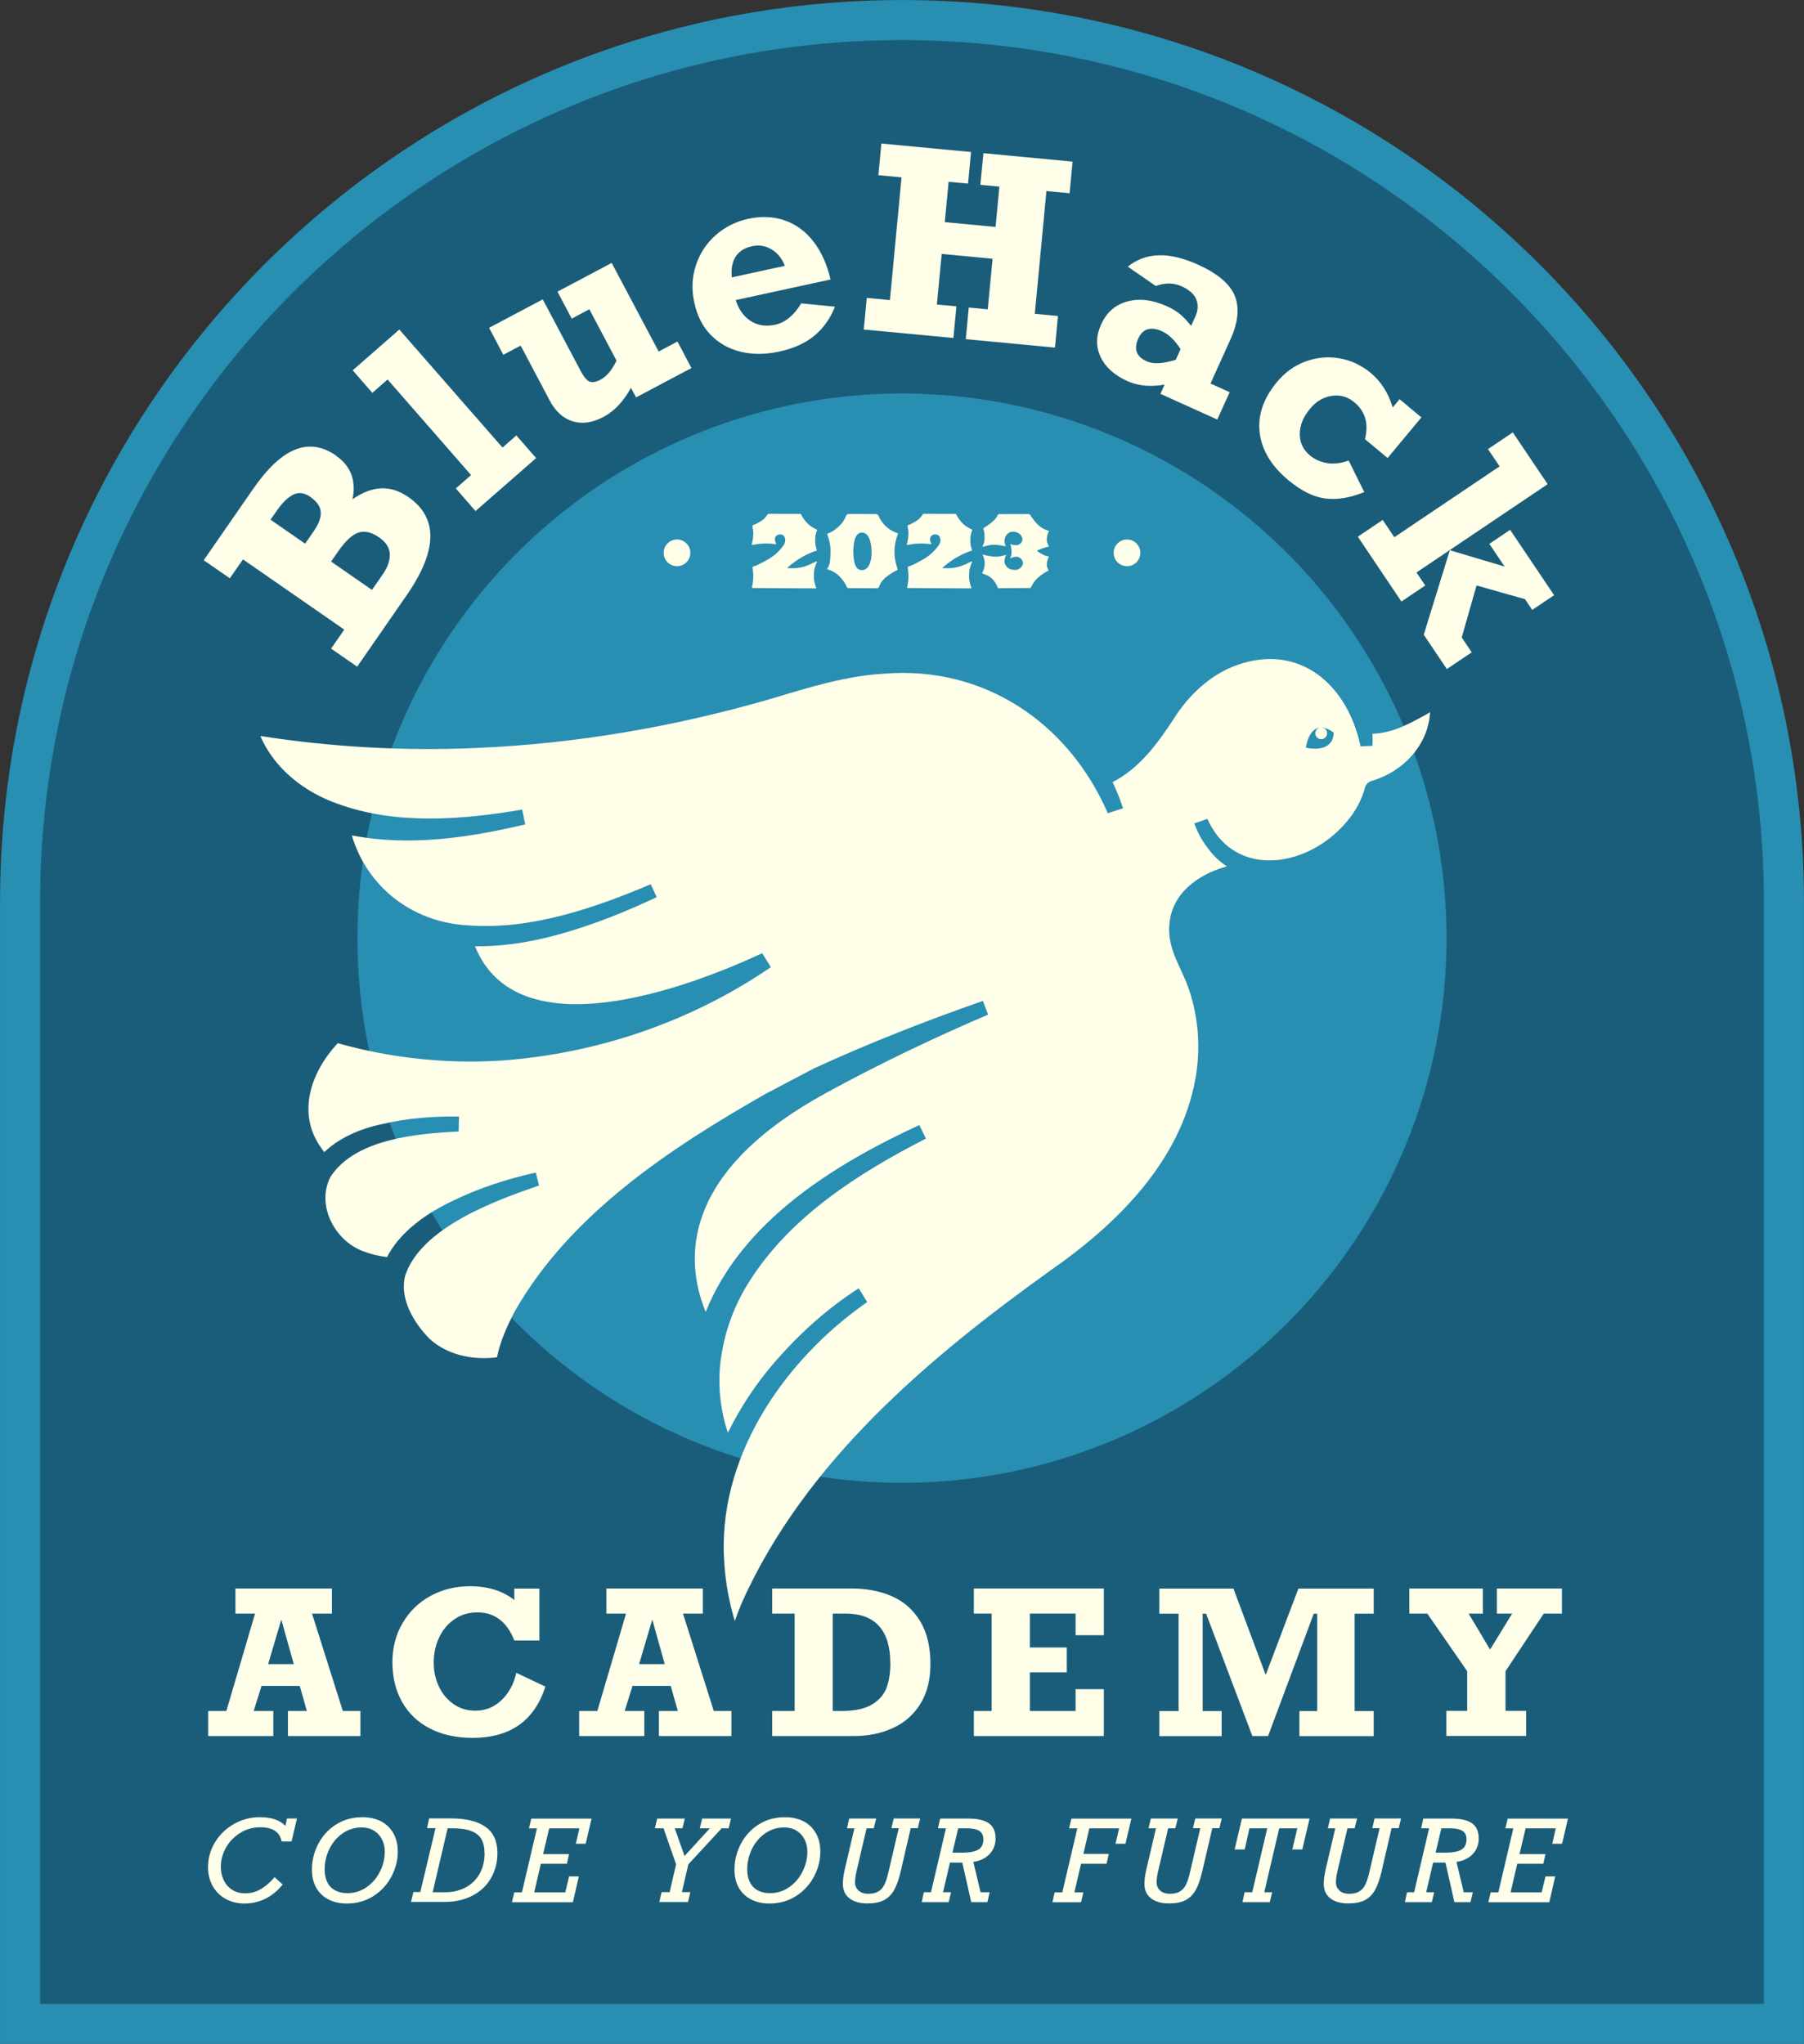 <?xml version="1.0" encoding="UTF-8"?><svg id="_レイヤー_2" xmlns="http://www.w3.org/2000/svg" viewBox="0 0 198.6 224.96"><rect x="0" y="0" width="198.6" height="224.96" fill="#333333" stroke="none"/><defs><style>.cls-1{fill:#fffee9;}.cls-2{fill:#288eb2;}.cls-3{fill:#1a5d7a;stroke:#288eb2;stroke-miterlimit:10;stroke-width:4.41px;}</style></defs><g id="logo_design"><g id="for_light_bg"><path class="cls-3" d="m99.3,2.21h0c53.59,0,97.09,43.51,97.09,97.09v123.46H2.21v-123.46C2.21,45.71,45.71,2.21,99.3,2.21Z"/><circle class="cls-2" cx="99.3" cy="103.26" r="59.95"/><path class="cls-1" d="m36.98,50.15c1.64,1.13,2.25,2.74,1.83,4.8,1.09-.76,2.14-1.16,3.16-1.2,1.02-.04,2.01.28,2.99.96,3.29,2.28,3.22,5.89-.2,10.82l-5.44,7.85-2.87-1.99,1.45-2.09-11.15-7.73-1.45,2.08-2.87-1.99,5.44-7.85c1.58-2.28,3.12-3.72,4.62-4.32,1.5-.6,3-.39,4.48.64Zm-2.81,4.54c-.66-.46-1.28-.54-1.88-.25-.59.29-1.19.87-1.79,1.73l-.72,1.03,3.81,2.64.94-1.36c.55-.8.82-1.5.78-2.11-.03-.61-.42-1.17-1.16-1.68Zm7.55,4.45c-.82-.57-1.58-.74-2.26-.52-.69.23-1.43.92-2.24,2.08l-.77,1.11,4.5,3.12,1.2-1.73c.54-.78.79-1.52.76-2.22-.03-.7-.43-1.32-1.18-1.84Z"/><path class="cls-1" d="m56.85,47.93l2.17,2.49-6.67,5.83-2.17-2.49,1.68-1.47-9.19-10.52-1.68,1.47-2.16-2.48,5.13-4.49,11.36,12.99,1.53-1.34Z"/><path class="cls-1" d="m66.11,41.79c.69-.37,1.28-1.07,1.76-2.1l-2.99-5.65-1.94,1.03-1.57-2.97,5.97-3.16,5.17,9.75,2.07-1.1,1.54,2.92-6.1,3.23-.56-1.06c-.82,1.5-1.82,2.57-3.01,3.2-1.23.65-2.37.82-3.41.49-1.04-.32-1.88-1.08-2.52-2.28l-3.2-6.05-1.91,1.01-1.57-2.97,5.91-3.13,4.23,7.98c.32.59.63.95.93,1.07.31.12.71.05,1.22-.22Z"/><path class="cls-1" d="m91.44,30.76l-10.45,2.27c.34,1.05.9,1.82,1.67,2.31s1.66.62,2.66.41c1.11-.24,2.08-1.03,2.89-2.36l3.71.37c-.52,1.31-1.28,2.38-2.28,3.2-1,.82-2.28,1.39-3.83,1.73-1.55.34-2.98.34-4.29.02-1.31-.32-2.41-.95-3.3-1.87s-1.48-2.11-1.79-3.55c-.31-1.42-.25-2.78.18-4.09.43-1.3,1.15-2.41,2.17-3.31,1.02-.9,2.21-1.5,3.57-1.8,1.48-.32,2.83-.26,4.07.18,1.24.44,2.29,1.22,3.15,2.34.86,1.12,1.48,2.51,1.86,4.15Zm-8.65-3.66c-.8.17-1.39.54-1.78,1.11-.38.57-.54,1.34-.45,2.32l5.84-1.27c-.31-.81-.79-1.41-1.46-1.81s-1.38-.52-2.15-.35Z"/><path class="cls-1" d="m104.43,20.01l-.42,4.44,5.59.53.42-4.44-2.09-.2.33-3.48,9.82.93-.33,3.48-2.55-.24-1.28,13.51,2.55.24-.33,3.48-9.82-.93.33-3.48,2.09.2.53-5.57-5.6-.53-.53,5.57,2.15.2-.33,3.48-9.87-.93.33-3.48,2.55.24,1.28-13.51-2.55-.24.33-3.48,9.87.93-.33,3.48-2.15-.2Z"/><path class="cls-1" d="m135.45,37.38l-2.19,4.83,2.11.96-1.36,3.01-6.26-2.83.46-1.02c-1.55.28-2.92.15-4.11-.39-1.43-.65-2.42-1.54-2.94-2.66-.53-1.13-.51-2.32.06-3.57.6-1.33,1.56-2.17,2.89-2.53,1.33-.36,2.79-.18,4.39.54.55.25,1.02.54,1.4.85.38.32.79.75,1.23,1.3l.47-1.04c.3-.66.33-1.29.1-1.87-.24-.59-.77-1.06-1.59-1.44-.9-.41-1.86-.42-2.87-.04l-3.08-2.13c1.95-1.59,4.52-1.67,7.71-.23,2.19.99,3.54,2.14,4.07,3.46.53,1.32.36,2.92-.49,4.8Zm-9.24,2.38c.75.34,1.82.28,3.23-.16l.53-1.17c-.63-.98-1.32-1.65-2.07-1.98-.6-.27-1.12-.33-1.56-.2s-.78.47-1.02.99c-.53,1.17-.23,2.01.89,2.51Z"/><path class="cls-1" d="m153.31,44.86l.77-.92,2.4,2-3.72,4.47-2.49-2.07c.42-1.71.04-3.06-1.17-4.06-.73-.61-1.56-.85-2.49-.71s-1.72.61-2.39,1.42c-.74.89-1.12,1.81-1.13,2.76s.36,1.74,1.12,2.38c.55.46,1.21.74,1.96.85.75.1,1.52,0,2.3-.29l1.72,3.47c-1.54.63-2.96.87-4.26.71s-2.67-.83-4.1-2.02c-1.86-1.55-2.91-3.28-3.15-5.2-.24-1.92.39-3.78,1.89-5.59.89-1.08,1.95-1.84,3.17-2.28,1.22-.44,2.45-.56,3.72-.34,1.26.22,2.4.75,3.42,1.59,1.16.96,1.98,2.25,2.45,3.84Z"/><path class="cls-1" d="m156.89,64.45l-2.61,1.76-4.8-7.14,2.74-1.84,1.28,1.9,11.59-7.8-1.28-1.9,2.73-1.84,3.84,5.7-14.44,9.72.97,1.44Zm9.36-6.13l4.84,7.19-2.41,1.62-.79-1.18-5.34-1.51-1.63,5.72,1.1,1.64-2.74,1.84-2.54-3.78,2.87-9.3,6.03,1.8-1.68-2.5,2.3-1.55Z"/><path class="cls-1" d="m34.35,177.6l3.39,10.72h1.94v2.76h-7.98v-2.76h2.08l-.78-2.76h-4.21l-.86,2.76h2.16v2.76h-7.17v-2.76h2l3.16-10.72h-2.16v-2.76h10.62v2.76h-2.19Zm-3.38.66l-1.45,4.9h2.82l-1.37-4.9Z"/><path class="cls-1" d="m56.62,176.1v-1.25h2.76v5.71h-2.76c-.81-2.06-2.16-3.09-4.06-3.09-.94,0-1.78.24-2.5.73s-1.3,1.15-1.7,2c-.41.84-.61,1.78-.61,2.81,0,.96.19,1.84.58,2.64.38.8.92,1.44,1.61,1.92s1.48.72,2.38.72c1.11,0,2.07-.38,2.88-1.15s1.36-1.77,1.64-3.02l3.2,1.52c-1.21,3.76-3.88,5.64-8.02,5.64-1.78,0-3.34-.34-4.67-1.02-1.33-.68-2.36-1.65-3.07-2.91-.72-1.26-1.08-2.72-1.08-4.4,0-1.59.37-3.02,1.11-4.29s1.76-2.27,3.06-2.99,2.76-1.08,4.38-1.08c1.96,0,3.59.51,4.88,1.52Z"/><path class="cls-1" d="m75.19,177.6l3.39,10.72h1.94v2.76h-7.98v-2.76h2.08l-.78-2.76h-4.21l-.86,2.76h2.16v2.76h-7.17v-2.76h2l3.16-10.72h-2.16v-2.76h10.62v2.76h-2.19Zm-3.38.66l-1.45,4.9h2.82l-1.37-4.9Z"/><path class="cls-1" d="m102.43,183.16c0,1.7-.36,3.14-1.08,4.33s-1.72,2.08-2.99,2.68c-1.27.6-2.74.91-4.4.91h-8.95v-2.76h2.47v-10.72h-2.47v-2.76h8.75c1.67,0,3.16.29,4.45.86s2.32,1.48,3.08,2.72c.76,1.25,1.14,2.82,1.14,4.73Zm-4.42-.14c0-1.79-.42-3.14-1.24-4.05s-2.05-1.37-3.66-1.37h-1.43v10.72h.99c1.46,0,2.58-.25,3.37-.74.79-.49,1.31-1.12,1.58-1.87.27-.76.4-1.65.4-2.69Z"/><path class="cls-1" d="m118.41,179.98v-2.38h-5.03v3.73h4.06v2.74h-4.06v4.25h5.03v-2.4h3.11v5.16h-14.31v-2.76h1.96v-10.72h-1.96v-2.76h14.31v5.14h-3.11Z"/><path class="cls-1" d="m142.94,174.85h8.29v2.76h-2.1v10.72h2.1v2.76h-8.18v-2.76h1.96v-10.72h-.38l-5.03,13.47h-1.73l-5.09-13.47h-.38v10.72h2.09v2.76h-6.86v-2.76h2.12v-10.72h-2.12v-2.76h8.16l3.55,9.5,3.6-9.5Z"/><path class="cls-1" d="m161.68,177.6l2.36,3.96,2.43-3.96h-1.68v-2.76h7.16v2.76h-2l-4.21,6.34v4.37h2.27v2.76h-8.78v-2.76h2.29v-4.37l-4.39-6.34h-1.98v-2.76h8.1v2.76h-1.57Z"/><path class="cls-1" d="m31.42,200.94l.18-.79h1.09l-.59,2.53h-1.09c-.21-1.04-.99-1.56-2.35-1.56-.81,0-1.54.2-2.2.61s-1.19.94-1.57,1.61c-.38.67-.58,1.38-.58,2.14,0,.55.11,1.04.33,1.49.22.44.53.79.93,1.04.4.25.88.38,1.43.38.58,0,1.14-.14,1.67-.44s1.05-.74,1.56-1.34l.89.81c-1.13,1.39-2.54,2.09-4.23,2.09-.75,0-1.42-.17-2.03-.49-.6-.33-1.08-.8-1.43-1.4-.35-.6-.53-1.31-.53-2.12,0-.98.26-1.89.77-2.73.51-.84,1.21-1.51,2.08-2.01.88-.5,1.83-.75,2.86-.75.63,0,1.17.08,1.63.23.46.15.85.39,1.16.71Z"/><path class="cls-1" d="m43.79,203.81c0,.96-.24,1.88-.71,2.76-.47.88-1.13,1.58-1.98,2.13-.85.54-1.82.81-2.9.81-.79,0-1.48-.15-2.06-.46-.58-.3-1.03-.74-1.34-1.3-.31-.56-.46-1.22-.46-1.97,0-.98.23-1.92.68-2.8.46-.89,1.11-1.61,1.95-2.15s1.82-.82,2.93-.82c.79,0,1.48.16,2.06.46.58.31,1.03.75,1.35,1.32s.48,1.24.48,2.02Zm-5.53,4.56c.77,0,1.46-.22,2.09-.65.62-.43,1.12-1,1.47-1.71.36-.7.54-1.43.54-2.19,0-.52-.11-.99-.32-1.39-.21-.4-.51-.72-.89-.95-.38-.23-.83-.34-1.34-.34-.76,0-1.46.21-2.08.64-.62.43-1.11,1-1.46,1.71-.35.71-.53,1.47-.53,2.27s.22,1.48.66,1.93c.44.45,1.06.68,1.86.68Z"/><path class="cls-1" d="m54.76,203.96c0,1.03-.24,1.95-.71,2.76-.47.82-1.15,1.46-2.03,1.92s-1.92.7-3.1.7h-3.67l.26-1.09h.76l1.68-7.04h-.94l.24-1.07h2.28c1.74,0,3.05.31,3.92.94.88.62,1.31,1.58,1.31,2.87Zm-1.42,0c0-.63-.12-1.15-.35-1.55-.24-.4-.62-.7-1.15-.89-.53-.2-1.24-.29-2.13-.29h-.43l-1.65,7.04h1.39c.85,0,1.6-.18,2.26-.54.66-.36,1.17-.86,1.53-1.51.36-.65.54-1.4.54-2.25Z"/><path class="cls-1" d="m63.4,202.92l.38-1.68h-3.32l-.67,2.83h2.86l-.24,1.07h-2.87l-.73,3.14h3.42l.42-1.75h1.07l-.65,2.84h-6.71l.26-1.09h.84l1.65-7.04h-.88l.26-1.07h6.63l-.64,2.76h-1.1Z"/><path class="cls-1" d="m74.28,201.23l1.08,3.05,2.79-3.05h-1.11l.26-1.07h3.17l-.25,1.07h-.77l-3.67,3.97-.71,3.06h.93l-.26,1.09h-3.16l.26-1.09h.88l.71-3.06-1.38-3.97h-.96l.26-1.07h3.04l-.26,1.07h-.85Z"/><path class="cls-1" d="m90.31,203.81c0,.96-.24,1.88-.71,2.76-.47.88-1.13,1.58-1.98,2.13-.85.54-1.82.81-2.9.81-.79,0-1.48-.15-2.06-.46-.58-.3-1.03-.74-1.34-1.3-.31-.56-.46-1.22-.46-1.97,0-.98.23-1.92.68-2.8.46-.89,1.11-1.61,1.95-2.15s1.82-.82,2.93-.82c.79,0,1.48.16,2.06.46.58.31,1.03.75,1.35,1.32s.48,1.24.48,2.02Zm-5.53,4.56c.77,0,1.46-.22,2.09-.65.62-.43,1.12-1,1.47-1.71.36-.7.54-1.43.54-2.19,0-.52-.11-.99-.32-1.39-.21-.4-.51-.72-.89-.95-.38-.23-.83-.34-1.34-.34-.76,0-1.46.21-2.08.64-.62.43-1.11,1-1.46,1.71-.35.71-.53,1.47-.53,2.27s.22,1.48.66,1.93c.44.45,1.06.68,1.86.68Z"/><path class="cls-1" d="m95.4,201.23l-1.09,4.66c-.12.52-.18.95-.18,1.3s.12.63.37.88c.25.24.61.37,1.08.37s.83-.08,1.11-.25c.28-.16.5-.41.67-.75.17-.33.32-.81.46-1.43l1.12-4.79h-.81l.26-1.07h2.91l-.26,1.07h-.78l-1.1,4.74c-.2.88-.45,1.58-.74,2.09s-.68.88-1.14,1.11c-.46.23-1.05.34-1.78.34-.86,0-1.53-.19-2-.57-.48-.38-.71-.91-.71-1.58,0-.46.07-.97.2-1.55l1.07-4.57h-.82l.25-1.07h2.97l-.27,1.07h-.8Z"/><path class="cls-1" d="m109.6,202.34c0,.69-.22,1.27-.66,1.73-.44.46-1.03.75-1.79.86l.8,3.34h1l-.25,1.09h-1.78l-.98-4.35h-1.36l-.76,3.26h.88l-.26,1.09h-2.97l.24-1.09h.78l1.65-7.04h-.88l.24-1.07h3.04c1.05,0,1.82.17,2.32.52.5.35.74.9.74,1.67Zm-1.35.06c0-.4-.15-.69-.44-.88-.3-.19-.78-.29-1.46-.29h-.86l-.64,2.69h.92c.65,0,1.15-.05,1.51-.16.36-.11.61-.27.76-.49.14-.22.22-.5.22-.86Z"/><path class="cls-1" d="m122.81,202.92l.39-1.68h-3.28l-.65,2.81h2.8l-.25,1.09h-2.81l-.73,3.14h.99l-.26,1.09h-3.15l.25-1.09h.84l1.65-7.04h-.91l.26-1.07h6.6l-.65,2.76h-1.09Z"/><path class="cls-1" d="m128.6,201.23l-1.09,4.66c-.12.52-.18.95-.18,1.3s.12.63.37.88c.25.24.61.37,1.08.37s.83-.08,1.11-.25c.28-.16.5-.41.67-.75.17-.33.32-.81.46-1.43l1.12-4.79h-.81l.26-1.07h2.91l-.26,1.07h-.78l-1.1,4.74c-.2.88-.45,1.58-.74,2.09s-.68.88-1.14,1.11c-.46.23-1.05.34-1.78.34-.86,0-1.53-.19-2-.57-.48-.38-.71-.91-.71-1.58,0-.46.07-.97.2-1.55l1.07-4.57h-.82l.25-1.07h2.97l-.27,1.07h-.8Z"/><path class="cls-1" d="m142.27,203.56l.55-2.33h-1.99l-1.65,7.04h.87l-.26,1.09h-3.01l.24-1.09h.84l1.65-7.04h-1.96l-.52,2.33h-1.11l.8-3.4h7.45l-.8,3.4h-1.09Z"/><path class="cls-1" d="m148.34,201.23l-1.09,4.66c-.12.52-.18.95-.18,1.3s.12.63.37.88c.25.24.61.37,1.08.37s.83-.08,1.11-.25c.28-.16.5-.41.67-.75.17-.33.32-.81.46-1.43l1.12-4.79h-.81l.26-1.07h2.91l-.26,1.07h-.78l-1.1,4.74c-.2.88-.45,1.58-.74,2.09s-.68.88-1.14,1.11c-.46.23-1.05.34-1.78.34-.86,0-1.53-.19-2-.57-.48-.38-.71-.91-.71-1.58,0-.46.07-.97.2-1.55l1.07-4.57h-.82l.25-1.07h2.97l-.27,1.07h-.8Z"/><path class="cls-1" d="m162.79,202.34c0,.69-.22,1.27-.66,1.73-.44.46-1.03.75-1.79.86l.8,3.34h1l-.25,1.09h-1.78l-.98-4.35h-1.36l-.76,3.26h.88l-.26,1.09h-2.97l.24-1.09h.78l1.65-7.04h-.88l.24-1.07h3.04c1.05,0,1.82.17,2.32.52.5.35.74.9.74,1.67Zm-1.35.06c0-.4-.15-.69-.44-.88-.3-.19-.78-.29-1.46-.29h-.86l-.64,2.69h.92c.65,0,1.15-.05,1.51-.16.36-.11.61-.27.76-.49.14-.22.22-.5.22-.86Z"/><path class="cls-1" d="m170.89,202.92l.38-1.68h-3.32l-.67,2.83h2.86l-.24,1.07h-2.87l-.73,3.14h3.42l.42-1.75h1.07l-.65,2.84h-6.71l.26-1.09h.84l1.65-7.04h-.88l.26-1.07h6.63l-.64,2.76h-1.1Z"/><circle class="cls-1" cx="74.53" cy="60.85" r="1.47"/><circle class="cls-1" cx="124.07" cy="60.85" r="1.47"/><path class="cls-1" d="m82.9,57.79c.08-.02.33-.1.87-.43.47-.28.66-.66.72-.72.05-.07.1-.09.2-.09.1,0,3.28.01,3.37.01s.1,0,.14.08c.04.09.29.57.71.98.41.4.85.59.96.64.09.05.11.05.07.13s-.2.47-.2,1.06c-.01.59.15.97.17,1.06.04.09.01.1-.06.12-.07.01-.7.2-1.56.69-.91.52-1.48,1.06-1.56,1.13-.09.06-.07.08-.02.08.04.01.09,0,.43.01s.76-.02,1.29-.15c.54-.13,1.33-.55,1.42-.59.11-.04.11.03.07.09-.04.07-.06.12-.15.4-.11.28-.15.41-.17,1.08-.01.66.2,1.15.23,1.27.05.12.07.12-.05.12-.13.01-6.69-.04-6.86-.04-.17,0-.14-.05-.13-.14s.09-.29.13-.85c.04-.57-.06-1.18-.07-1.25-.01-.08.01-.09.09-.13.09-.02.42-.12,1.38-.65.96-.52,1.42-1.03,1.81-1.5.37-.47.36-.77.25-1.07-.13-.3-.41-.31-.48-.31s-.41.02-.54.29c-.14.26.01.56.06.69.05.12.01.12-.08.1-.09-.02-.52-.09-1.17-.08-.63.01-1.24.14-1.34.16q-.12.02-.07-.1c.05-.12.12-.43.16-.97.04-.52-.08-.84-.09-.98-.01-.05-.01-.1.06-.13Z"/><path class="cls-1" d="m98.84,58.81c-.05.09-.4,1.03-.37,2.06.03.9.29,1.56.33,1.74.04.15.01.13-.13.19-.16.06-.73.4-1.21.79-.48.42-.61.8-.68.97-.07.16-.12.19-.26.19s-2.95-.02-3.11-.02c-.15,0-.15-.05-.21-.19-.06-.13-.31-.62-.71-1.03-.38-.42-.94-.71-1.24-.8-.29-.07-.22-.04-.09-.26.14-.24.26-.58.27-1.81,0-.93-.28-1.56-.33-1.75-.05-.16-.04-.14.09-.19.12-.05.58-.21,1.18-.79.54-.49.72-1.04.78-1.14.06-.12.09-.19.26-.2.15,0,2.77,0,2.97.01.21.01.28.08.35.23.07.14.29.66.86,1.18.55.49,1.12.66,1.18.68.08,0,.12.05.07.14Zm-2.89,1.87c-.04-1.25-.38-2.08-1.1-2.06s-.91,1.14-.91,2.07c.01,1.1.19,2.09.96,2.06.77-.01,1.07-1.01,1.05-2.07Z"/><path class="cls-1" d="m99.98,57.79c.08-.02.33-.1.87-.43.47-.28.66-.66.72-.72.05-.07.1-.09.2-.09.1,0,3.28.01,3.37.01s.1,0,.14.08c.04.09.29.57.71.98.41.4.85.59.96.64.09.05.11.05.07.13s-.2.47-.2,1.06c-.01.59.15.97.17,1.06.04.09.01.1-.06.12-.07.01-.7.2-1.56.69-.91.52-1.48,1.06-1.56,1.13-.09.06-.07.08-.02.08.04.01.09,0,.43.01s.76-.02,1.29-.15c.54-.13,1.33-.55,1.42-.59.11-.04.11.03.07.09-.04.07-.06.12-.15.4-.11.28-.15.41-.17,1.08-.01.66.2,1.15.23,1.27.05.12.07.12-.05.12-.13.01-6.69-.04-6.86-.04-.17,0-.14-.05-.13-.14s.09-.29.13-.85c.04-.57-.06-1.18-.07-1.25-.01-.08.01-.09.09-.13.09-.02.42-.12,1.38-.65.96-.52,1.42-1.03,1.81-1.5.37-.47.36-.77.25-1.07-.13-.3-.41-.31-.48-.31s-.41.02-.54.29c-.14.26.01.56.06.69.05.12.01.12-.08.1-.09-.02-.52-.09-1.17-.08-.63.01-1.24.14-1.34.16q-.12.02-.07-.1c.05-.12.12-.43.16-.97.04-.52-.08-.84-.09-.98-.01-.05-.01-.1.06-.13Z"/><path class="cls-1" d="m108.23,61.05c.06.01.71.19,1.24.22.52.04,1.1-.16,1.21-.17.13-.02.1.01.05.08-.06.08-.1.22-.14.49-.04.29.06.48.23.7.25.3.59.34.84.35.26.02.44.02.75-.29.33-.34.26-.77-.15-1.04-.38-.27-.9.01-1.01.05-.13.04-.02-.06.02-.15.05-.08.09-.21.09-.57s-.09-.66-.12-.76c-.04-.08,0-.07.05-.05.06.02.25.07.48.1.25.03.78-.14.78-.65s-.51-.83-1.03-.84c-.51-.01-.87.42-.92.85-.05.43.08.61.11.7.03.08.01.07-.06.05-.07-.02-.68-.15-1.18-.16-.49-.01-1.18.19-1.24.22-.06.02-.07-.01-.05-.08.02-.08.2-.31.21-.9.02-.51-.11-.91-.13-.98-.02-.07,0-.09.05-.12.05-.03.22-.1.82-.57.57-.45.7-.82.73-.87.02-.05.06-.07.13-.07.08-.01,3.09-.01,3.21-.01.11,0,.15.01.2.08.04.07.34.55.83,1.06.5.5,1.05.65,1.15.68.12.04.11.06.06.14-.04.07-.17.33-.2.76-.02.42.16.66.21.75.05.08.01.1-.04.12-.05.01-.19.05-.56.15-.36.12-.49.2-.58.23-.09.04-.1.08-.07.12.05.03.17.14.56.34.36.21.58.21.65.22.08.01.08.03.04.1-.05.08-.19.42-.21.76-.02.34.13.52.17.62.05.09-.02.13-.09.16-.08.04-.54.26-1.05.71-.51.47-.73,1-.77,1.06-.04.06-.05.08-.14.08s-3.28.01-3.39.02c-.13,0-.15-.07-.16-.13-.01-.05-.16-.45-.55-.87-.4-.42-1.03-.58-1.08-.61-.05-.01-.08-.02-.04-.1.05-.07.22-.37.26-.9.06-.52-.19-.94-.21-1.03s-.02-.08.05-.05Z"/><path class="cls-1" d="m157.44,78.36c-.19,3.61-2.93,6.58-6.46,7.6-.33.1-.61.36-.71.73-.49,1.84-1.58,3.47-3,4.8-4.38,4.16-11.57,4.85-14.35-1.36l-1.44.5c.41,1.15.98,2.11,1.72,3.02.53.68,1.16,1.25,1.87,1.71-3.12.85-6.06,2.93-6.33,6.35-.27,2.77,1.35,4.79,2.16,7.22,1.06,3.12,1.28,6.51.71,9.77-1.62,9.07-8.55,15.96-15.89,21.08-13.49,9.66-27.04,21.05-34.02,36.55-.29.69-.56,1.39-.81,2.09-.6-2.03-1-4.11-1.14-6.22-.93-11.63,6.47-22.45,15.72-28.89l-.94-1.51c-3.46,2.23-6.44,4.92-9.13,7.99-2.08,2.38-3.87,5.05-5.27,7.91-.71-2.14-1.35-5.42-.59-9.21.49-2.65,1.51-5.19,2.97-7.47,4.53-7.15,12.01-11.9,19.42-15.7l-.72-1.49c-9.41,4.34-19.54,10.62-23.52,20.57-.9-2.17-1.68-5.34-.85-8.96,1.28-5.62,6.02-10.72,14.08-15.13.02-.02.05-.03.07-.04,0,0,.02,0,.03-.02,0,0,0,0,.01,0,5.75-3.15,11.7-5.98,17.75-8.58l-.58-1.5c-6.27,2.19-12.48,4.62-18.56,7.41h-.02s0,0,0,0h0s-.01.02-.01.02h0c-.07.03-.15.08-.23.12,0,0-.01,0-.01,0l-5.09,2.68c-10.45,5.95-21.5,13.21-27.6,23.92-.84,1.6-1.61,3.29-1.97,5.07-2.65.35-5.52-.25-7.46-2.07-1.75-1.79-3.3-4.44-2.64-6.93,1.74-5.25,9.83-8.23,14.73-9.9l-.35-1.43c-3.26.72-6.4,1.75-9.43,3.25-3.26,1.58-5.73,3.66-6.95,6.05-.84-.1-1.67-.28-2.43-.57-3.27-1.07-5.44-5.12-3.79-8.27,2.72-4.17,9.49-4.75,14.1-4.98l.04-1.64c-2.87-.05-5.68.17-8.49.83-2.42.51-4.73,1.53-6.34,3.08-.15-.19-.29-.37-.39-.54-2.68-3.79-1.04-8.33,1.87-11.45,5.85,1.65,11.97,2.3,18.04,1.91,10.56-.76,20.9-4.29,29.64-10.28l-.95-1.53c-8.49,3.94-26.97,10.73-31.62-.77,3.38.05,6.82-.58,9.92-1.5,3.49-1.01,6.83-2.37,10.08-3.9l-.65-1.42c-6.34,2.67-13.25,5.05-20.14,4.52-6.12-.33-11.09-4.23-12.77-9.9,6.37,1.23,12.87.26,19.09-1.21l-.34-1.63c-6.65,1.14-13.86,1.69-20.23-.61-3.69-1.27-7.05-3.88-8.59-7.49,7.84,1.22,15.8,1.67,23.72,1.32,11.02-.46,21.95-2.35,32.53-5.42,4-1.21,8.24-2.53,12.41-2.76,10.99-.9,20.3,5.38,24.64,15.36l1.67-.55c-.32-1-.71-1.95-1.15-2.87,2.95-1.53,4.86-4.13,6.67-6.87,1.68-2.71,4.12-5,7.09-6.04,6.88-2.4,12.13,2.22,13.54,8.97l1.31-.06c.03-.45.02-.9,0-1.33,2.18-.04,4.15-1.14,6.03-2.18.13-.08.26-.16.39-.24Z"/><path class="cls-2" d="m146.84,80.66s-1.97-1.73-2.88.8c0,0-.18.59-.19.81,0,.07,1.88.44,2.63-.45.12-.14.37-.36.43-1.15Z"/><circle class="cls-1" cx="145.45" cy="80.71" r=".65"/></g></g></svg>